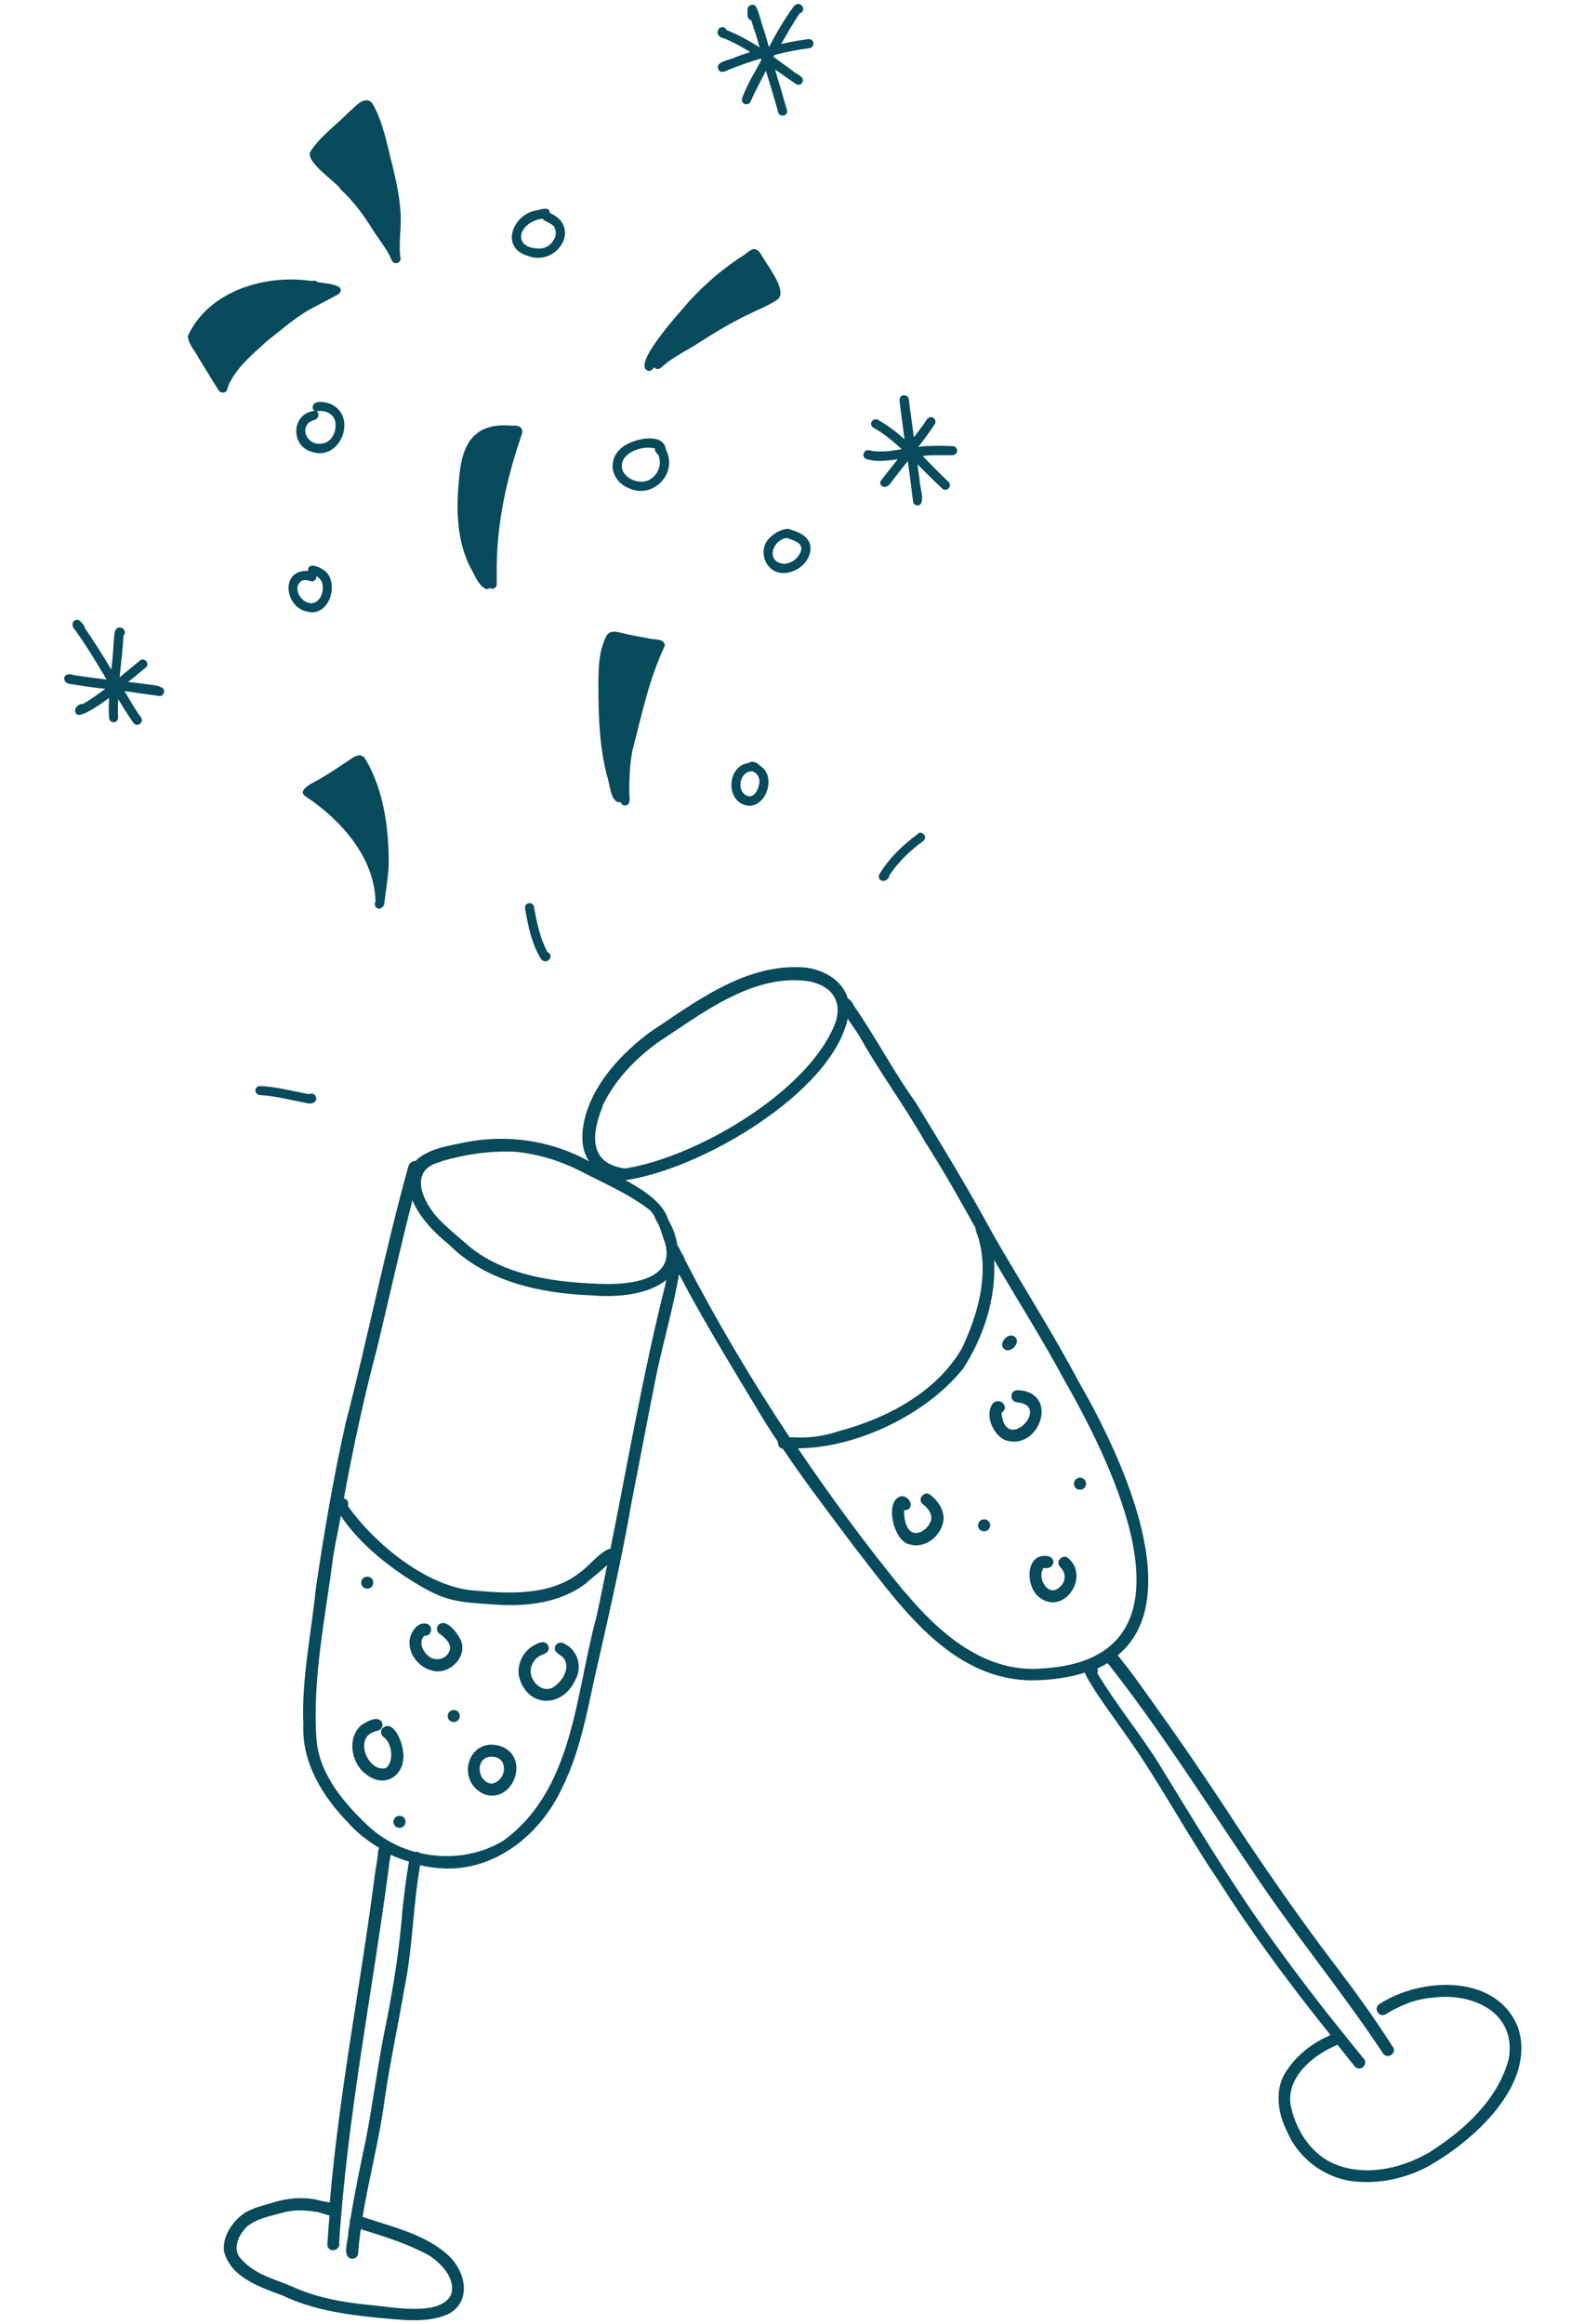 <svg viewBox="0 0 57.53 84.34" xmlns="http://www.w3.org/2000/svg"><g fill="#074a5b"><path d="m55.07 73.51c-.81-1.89-3.5-1.75-4.99-.79-.25.14-.04.52.21.38.51-.31 1.08-.56 1.69-.6 1.45-.21 3.09.53 2.78 2.23-.4 1.48-1.62 2.58-2.88 3.38-1.05.61-2.41.91-3.56.37-.8-.4-1.31-1.24-1.48-2.11-.13-.99.79-1.76 1.61-2.12 0 0-.02 0-.03.01.04-.02.07-.03.11-.05h.02c.21.26.42.53.63.79.2.21.51-.1.31-.3-.34-.42-.7-.86-1.04-1.29-.87-1.09-1.71-2.21-2.52-3.35-1.39-1.96-2.61-4.01-3.87-6.06-.7-1.12-1.55-2.14-2.23-3.28.03-.06.02-.12 0-.17.13-.06.25-.12.36-.19.02.01.03.04.05.04 1.9 2.42 3.54 5.03 5.27 7.57 1.49 2.24 3.21 4.31 4.69 6.55.13.2.45.05.39-.18-.67-1.06-1.41-2.08-2.17-3.08-1.12-1.47-2.17-2.98-3.2-4.51-1.01-1.55-2.03-3.08-3.11-4.59-.4-.57-.8-1.13-1.22-1.69-.11-.12-.21-.27-.32-.4 2.46-2.02.29-6.96-1.38-9.86-.97-1.83-2.09-3.58-3.12-5.37-.89-1.64-1.86-3.24-2.84-4.84-.81-1.13-1.44-2.35-2.24-3.51-.05-.1-.12-.21-.22-.26-.2-.7-1-1.12-1.74-1.13-2.06-.08-3.83 1.29-5.47 2.38-.92.7-1.78 1.59-2.2 2.68-.24.63-.36 1.46.03 1.99-.05-.03-.09-.05-.13-.07-1.34-.71-2.91-.92-4.4-.62-.61.13-1.31.22-1.78.67-.12 0-.25.09-.27.24-.85 3.06-1.46 6.18-2.26 9.26-.45 1.99-.79 4.01-1.09 6.04-.16 1.63-.52 3.26-.45 4.91-.06 1.38.69 2.6 1.62 3.56.32.37.71.66 1.13.92-.01.03-.02.06-.03.09-.02.31-.09.62-.13.93-.51 3.96-1.29 7.84-1.63 11.85-.17-.04-.36-.06-.47-.1-.53-.11-1.07-.06-1.59.1-.36.11-.73.19-1.05.39-.42.3-.79.83-.73 1.37.23.96 1.31 1.31 2.14 1.62 1.07.51 2.24.68 3.41.8.86.07 1.82.23 2.63-.15.86-.51.55-1.61-.09-2.16-.8-.7-1.89-.96-2.88-1.29-.05-.01-.11-.04-.18-.06.23-1.39.6-2.78.79-4.18.2-1.41.5-2.77.74-4.17.29-1.43.3-2.96.56-4.41.3.07.6.11.91.12 1.86.05 3.45-1.25 4.22-2.88.75-1.48.98-3.15 1.36-4.74.43-1.9.86-3.79 1.19-5.71.31-1.56.61-3.19.93-4.76.26-1.17.58-2.3.79-3.48.14.26.28.53.42.79.76 1.37 1.57 2.71 2.38 4.05.25.42.51.84.79 1.25-.01.09.02.19.13.24h.04c.8 1.19 1.68 2.34 2.54 3.49 1.65 2.11 3.46 4.84 6.42 4.92.79 0 1.45-.1 2-.28l.12.24c.43.73.95 1.4 1.43 2.1 1.19 1.68 2.14 3.49 3.3 5.2 1.24 1.95 2.62 3.8 4.07 5.61-.62.28-1.17.68-1.55 1.24-.5.67-.38 1.55-.03 2.25.44 1.05 1.49 1.79 2.63 1.84.84.05 1.67-.14 2.42-.52 1.67-.91 4.09-3.04 3.31-5.16zm-33.2-33.38c.44-.92 1.16-1.68 1.98-2.28 1.57-1.03 3.38-2.46 5.35-2.26.85.09 1.43.64 1.12 1.53-.95 2.49-5.05 4.88-7.61 5.28-.07 0-.11-.01-.17-.02-1.22-.24-1.03-1.35-.66-2.24zm-5.87 2.02c.88-.26 1.81-.4 2.73-.35.84.09 1.62.33 2.38.72.83.43 1.72.81 2.47 1.39.2.2.18.29.22.34.19.33.2.48.33.83.44 1.43-1.41 1.56-2.4 1.51-1.63-.06-3.41-.3-4.7-1.36-.39-.34-.79-.66-1.14-1.03-.58-.63-1.07-1.77.12-2.04zm-1.16 25.43c-.1.56-.16 1.13-.23 1.7-.1 1.36-.31 2.69-.57 4.03-.3 1.4-.48 2.87-.75 4.29-.21.98-.41 1.94-.57 2.93-.03.04-.03.09-.02.14-.02.12-.05.24-.06.36.01.26-.25.86.12.94.11.01.24-.07.24-.19.01-.23.04-.46.07-.69 0-.06.02-.13.03-.19.84.26 1.69.52 2.47.95.45.29.99.85.8 1.43-.41.83-2.28.41-3.05.36-.95-.1-1.89-.27-2.76-.68-.61-.25-1.28-.42-1.75-.92-.42-.36-.18-.91.16-1.24.39-.32.93-.39 1.4-.53.32-.07.7-.07 1.04-.01.14 0 .36.1.55.14-.03.36-.06.72-.08 1.08.05.3.49.2.43-.1.3-4.6 1.21-9.11 1.81-13.67 0-.13.05-.27.06-.4.21.1.44.18.67.25zm6.8-8.87c-.76 2.8-.82 6.23-3.37 8.09-.91.55-2 .68-3.02.45-.05-.04-.11-.06-.18-.04-.62-.17-1.21-.49-1.69-.93-.88-.83-1.78-1.87-1.89-3.13-.16-2.23.32-4.44.6-6.64.08-.5.19-1 .28-1.5.59.88 1.44 1.6 2.31 2.19.4.26.81.51 1.25.7.65.27 1.36.28 2.06.33 1.13.08 2.35-.06 3.28-.77.1-.11.49-.39.77-.67-.13.64-.26 1.29-.4 1.93zm.52-2.51c-.32.05-.88.72-1.05.82-1.09.9-2.59.82-3.92.7-1.71-.14-3.59-1.7-4.56-3.06.04-.17-.04-.26-.15-.28.34-1.84.73-3.67 1.21-5.47.43-1.78.82-3.57 1.28-5.35.26.63.83 1.21 1.31 1.59 1.35 1.36 3.33 1.79 5.2 1.86 1.01.09 2.1-.06 2.7-.56-.01.07-.02.14-.04.21-.79 3.14-1.34 6.35-1.98 9.53zm2.69-10.54c-.07-.1-.04-.1-.08-.14-.06-.08-.07-.17-.18-.32-.05-.28-.12-.57-.33-.92-.15-.53-.71-1-1.56-1.45 2.71-.38 7.47-3.15 8.07-5.86.13.2.27.39.4.59.74 1.33 1.63 2.52 2.39 3.85.66 1.03 1.26 2.09 1.85 3.16 0 .12.08.26.11.38.38 1.34-.03 2.76-.61 3.99-.92 1.58-2.71 2.53-4.44 2.99-.5.17-1.08.27-1.62.23-.06 0-.12 0-.19 0-1.39-2.09-2.67-4.25-3.82-6.48zm7.98 12.11c-1.37-1.67-2.65-3.41-3.87-5.21 2.15-.01 4.7-1.25 6.01-2.91.73-1.14 1.2-2.55 1.11-3.93.85 1.46 1.76 2.89 2.56 4.38 1.76 3.08 5.26 10.1-.81 10.45-2.09.18-3.75-1.29-5-2.79z"/><path d="m33.77 54.25c-.22-.18-.5.17-.27.34.17.13.34.34.3.56-.08.29-.43.61-.74.43-.21-.19-.25-.5-.24-.77.42-.02.22-.55-.12-.51-.62.16-.26 1.67.33 1.75.58.17 1.19-.36 1.22-.94 0-.34-.21-.65-.47-.85z"/><path d="m36.93 50.45c-.28 0-.3.42-.01.44 1.27.11-.43 1.91-.57.38.33-.21-.08-.6-.32-.33-.29.41 0 1.07.4 1.3 1.27.52 2.09-1.73.5-1.79z"/><path d="m36.83 48.51c-.22-.18-.6.23-.4.43.23.23.66-.23.4-.43z"/><path d="m35.5 55.35c0 .29.42.3.44.01 0-.29-.42-.3-.44-.01z"/><path d="m38.98 53.84c0 .29.42.3.44.01 0-.29-.42-.3-.44-.01z"/><path d="m38.48 56.87c.21.19.22.51.01.7-.42.46-.88-.31-.61-.67.36.09.51-.36.14-.43-.8-.11-.8 1.06-.34 1.46.85.76 1.91-.64 1.11-1.37-.2-.2-.51.1-.31.3z"/><path d="m15.89 59c-.07.12-.01.27.11.32.15.12.33.28.34.49-.05.4-.56.54-.83.25-.19-.17-.32-.5-.1-.7.29.03.33-.42.03-.44-.24-.03-.41.17-.5.36-.26.54.17 1.2.72 1.34.62.2 1.34-.49 1.06-1.11-.11-.24-.56-.85-.83-.51z"/><path d="m13.55 57.44c0-.29-.42-.3-.44-.01 0 .29.42.3.44.01z"/><path d="m14.63 63.63c.02-.33-.36-1.31-.77-.89-.06.1-.03.24.07.3.3.23.38.84.1 1.11-.41.16-.8-.36-.81-.74-.02-.37.17-.53.52-.61.11-.04.17-.17.13-.28-.14-.3-.57-.03-.76.09-.53.47-.36 1.39.18 1.78.67.54 1.42.05 1.35-.77z"/><path d="m18.2 63.38c-1.2-.41-1.71 1.26-.61 1.74 1.04.34 1.66-1.34.61-1.74zm-.35 1.35c-.54-.05-.62-.95-.03-.98.66-.02.59.88.03.98z"/><path d="m16.25 62.27c0 .29.42.3.44.01 0-.29-.42-.3-.44-.01z"/><path d="m20.47 59.64c-.1-.05-.24-.03-.3.07-.15.27.24.33.33.53.19.37-.13.82-.45 1.01-.46.21-.93-.38-.75-.81.06-.17.19-.31.36-.38.13-.04.3-.13.25-.3-.06-.24-.33-.17-.49-.07-.42.2-.67.7-.58 1.16.3 1.15 1.59 1.14 2.05.1.26-.46.07-1.08-.41-1.3z"/><path d="m14.28 66.11c0 .29.42.3.44.01 0-.29-.42-.3-.44-.01z"/><path d="m33.32 30.26c-.56.41-1.07.9-1.42 1.5-.04.3.35.25.38.01.33-.5.75-.9 1.23-1.25.17-.13-.02-.39-.2-.27z"/><path d="m19.38 32.9c-.01-.09-.11-.14-.2-.12s-.14.11-.12.2c.11.62.23 1.26.57 1.81.18.27.54-.09.24-.24-.27-.5-.39-1.09-.49-1.65z"/><path d="m9.27 39.57c0 .09.07.16.16.17.57.03 1.16.19 1.74.3.17.04.39-.07.28-.27-.04-.08-.15-.11-.23-.06-.59-.11-1.18-.27-1.78-.3-.09 0-.17.07-.17.16z"/><path d="m13.62 32.89c.1.17.32.06.33-.11.06-.54.17-1.08.16-1.63-.02-1.23-.21-2.52-.84-3.59-.14-.24-.34-.15-.53-.02-.43.29-.9.61-1.37.86-.19.1-.58.33-.25.52 1.27.85 2.47 2.2 2.51 3.79-.03.06-.04.12 0 .18z"/><path d="m22.53 29.11c.02.06.06.11.13.12.27.02.18-.32.18-.49 0-.51.02-1.03.12-1.53v.01c.33-1.27.6-2.59 1.17-3.78 0-.3-.43-.21-.62-.28-.25-.04-.5-.09-.74-.14-.25-.04-.62-.23-.77.08-.28.56-.28 1.21-.28 1.83 0 1.09.04 2.19.32 3.25.09.24.13 1 .48.93z"/><path d="m27.35 27.65c-.06-.02-.13 0-.18.04-.78.1-.85 1.37-.08 1.54.69.13 1.08-.98.57-1.39-.11-.06-.18-.19-.31-.18zm-.16 1.25s.01 0 .02 0-.01 0-.02 0zm.02 0c-.51-.07-.41-.92.1-.91.22.08.3.31.23.52-.04.17-.14.38-.33.39z"/><path d="m28.34 20.79c.54.07 1.16-.43 1.07-1-.08-.37-.48-.5-.8-.6-.27.01-.55.18-.73.39-.36.42-.1 1.15.46 1.21zm.24-1.26c.2.08.55.15.5.43-.06.27-.34.49-.61.5-.69-.04-.46-.88.11-.94z"/><path d="m22.81 17.71c.88.43 1.81-.53 1.36-1.39-.07-.63-1.08-.41-1.46-.17-.68.39-.61 1.25.09 1.56zm.97-1.43c-.03.09.04.15.1.21.23.41-.12 1.01-.6.99-.28 0-.55-.14-.68-.4-.21-.61.71-.95 1.18-.8z"/><path d="m19.14 9.28c1.06.43 2-1.03.82-1.55-.02-.25-.31-.13-.47-.1-.85.12-1.37 1.33-.35 1.65zm.54-1.35c.12.14.35.15.45.33.17.35-.19.78-.56.76-1.05-.02-.71-.99.11-1.08z"/><path d="m11.36 16.41c.99.29 1.59-1.22.72-1.71-.18-.11-.76-.23-.73.11 0 .04.03.07.07.1-.87.09-.89 1.33-.05 1.5zm-.2-1.03c.08-.08.19-.11.29-.16.12-.04.15-.22.04-.29.32-.08.7.12.69.48.02.32-.19.69-.55.69-.39.05-.71-.4-.46-.72z"/><path d="m11.26 22.22c.71.06 1.02-1 .58-1.46-.14-.14-.67-.42-.66-.04-1.06-.06-.84 1.44.08 1.49zm-.29-1.15c.1-.04.21-.01.3.02.11.04.23-.06.21-.18.39.16.27.92-.14.98-.4.04-.77-.57-.38-.82z"/><path d="m17.62 21.37c.06.02.11 0 .16-.03.1.07.25-.01.25-.13 0-.23 0-.47 0-.7.02-1.6.37-3.17.89-4.69.11-.27-.05-.4-.31-.37-1.43-.14-1.86.68-1.95 1.97-.11 1.07-.08 2.23.43 3.21.15.25.26.59.53.74z"/><path d="m23.52 13.46c.1.02.17-.06.23-.13.11.14.25.02.35-.08.4-.34.88-.55 1.31-.84.61-.39 1.23-.76 1.88-1.06.32-.16.67-.29.96-.5.32-.34-.42-1.23-.6-1.58-.23-.38-.37-.22-.64-.02-.74.47-1.42 1.05-2.01 1.7-.24.29-2.11 2.31-1.48 2.5z"/><path d="m31.66 16.71c.31.04.61 0 .92-.04-.21.27-.43.54-.63.81-.02.11.07.19.17.19.17-.02.23-.19.33-.3.17-.22.33-.43.5-.64.07.49.13.97.19 1.46 0 .09.09.16.18.15.3-.03.05-.71.06-.92-.03-.19-.05-.38-.08-.57.29.29.58.58.88.86.13.17.39-.02.27-.2-.33-.31-.64-.64-.96-.96.1-.01.21-.03.31-.03h.77c.09 0 .17-.07.17-.16s-.07-.17-.16-.17c-.33-.01-.66-.02-.99 0-.09 0-.17.02-.26.03.21-.27.41-.54.6-.83.05-.08.02-.18-.06-.23-.16-.09-.25.09-.32.2-.12.17-.25.34-.38.51-.06-.47-.13-.95-.19-1.42-.04-.09-.15-.13-.24-.09-.11.06-.09.18-.08.28.06.43.11.86.17 1.3-.29-.26-.6-.5-.94-.69-.19-.13-.39.14-.19.27.38.21.71.49 1.03.78-.4.07-.8.13-1.2.04-.16-.03-.26.19-.13.29.07.06.16.05.24.07z"/><path d="m26.23 1.37c.35.14.68.32 1 .52-.19.06-.37.12-.55.19-.19.11-.79.15-.58.48.1.1.23.02.33-.02.38-.16.77-.29 1.17-.41.01 0 .03.02.04.03-.11.21-.22.42-.34.62-.13.24-.26.51-.36.77-.03.08 0 .18.08.22s.19 0 .22-.08c.17-.38.37-.75.56-1.12.15.49.3.98.44 1.48.03.22.35.18.33-.03-.14-.5-.29-1-.44-1.5.26.18.52.37.78.54.08.04.18 0 .22-.08.08-.22-.24-.28-.36-.41-.23-.17-.47-.34-.7-.51.01-.02.03-.04.04-.06.05-.01.1-.03.15-.04.37-.1.73-.16 1.12-.21.21-.03.18-.35-.03-.33-.34.04-.67.1-1 .18.22-.38.43-.75.67-1.11.31-.11.02-.51-.2-.27-.35.47-.64.98-.91 1.49-.06-.21-.12-.41-.18-.62v.02c-.1-.29-.16-.6-.29-.87-.08-.12-.28-.07-.3.07 0 .14-.06.38.13.43.05.15.09.3.14.45 0 0 0 0 0-.02.06.18.11.37.16.55-.38-.24-.77-.46-1.2-.63-.05-.15-.28-.13-.31.02-.06.13.06.24.18.28z"/><path d="m12.34 6.85c.46.42.83.91 1.16 1.44.24.39.55.74.72 1.16.08.2.38.08.31-.12-.07-.56.06-1.15 0-1.72-.04-.55-.16-1.09-.29-1.62-.2-.76-.33-1.58-.74-2.26-.3-.29-.64.19-.86.36-.46.47-1.02.86-1.38 1.42-.16.37.85 1.03 1.09 1.33z"/><path d="m8.36 13.85c.31-.6.85-1.03 1.34-1.48.57-.44 1.11-.94 1.77-1.26.27-.14.54-.29.81-.43.38-.36-.54-.4-.75-.44-.05-.05-.13-.07-.2-.04-1.68-.26-3.76.35-4.51 1.99.01.3.26.54.39.8.25.4.47.78.73 1.18.06.1.23.11.29 0 .04-.1.07-.22.12-.32z"/><path d="m5.77 24.9c-.37-.07-.75-.11-1.12-.15.31-.25.56-.46.65-.53.16-.15-.08-.39-.23-.24-.24.2-.49.4-.73.6.05-.5.12-1.01.14-1.51.15-.14-.06-.39-.23-.27-.1.08-.1.22-.11.34-.02.23-.03.46-.05.69-.02.16-.03.31-.05.47-.31-.52-.63-1.03-.97-1.52 0-.1-.11-.18-.17-.25-.22-.13-.36.14-.19.31.42.58.79 1.2 1.16 1.82-.42-.05-.83-.1-1.24-.17-.19-.08-.4.07-.25.26.03.03.06.04.09.06.39.06.79.13 1.19.17.05 0 .11.01.16.02-.26.19-.53.39-.81.55-.16-.03-.37.19-.25.34.09.19.64-.15 1.2-.56-.01.24-.02.49 0 .73 0 .09.09.16.18.15.15-.01.16-.17.14-.29 0-.18 0-.37.01-.55.18.3.36.59.56.87.13.17.39-.03.27-.2-.12-.16-.22-.33-.32-.49s-.19-.31-.28-.47c.42.06.85.12 1.27.18.22 0 .22-.32.01-.33z"/></g></svg>